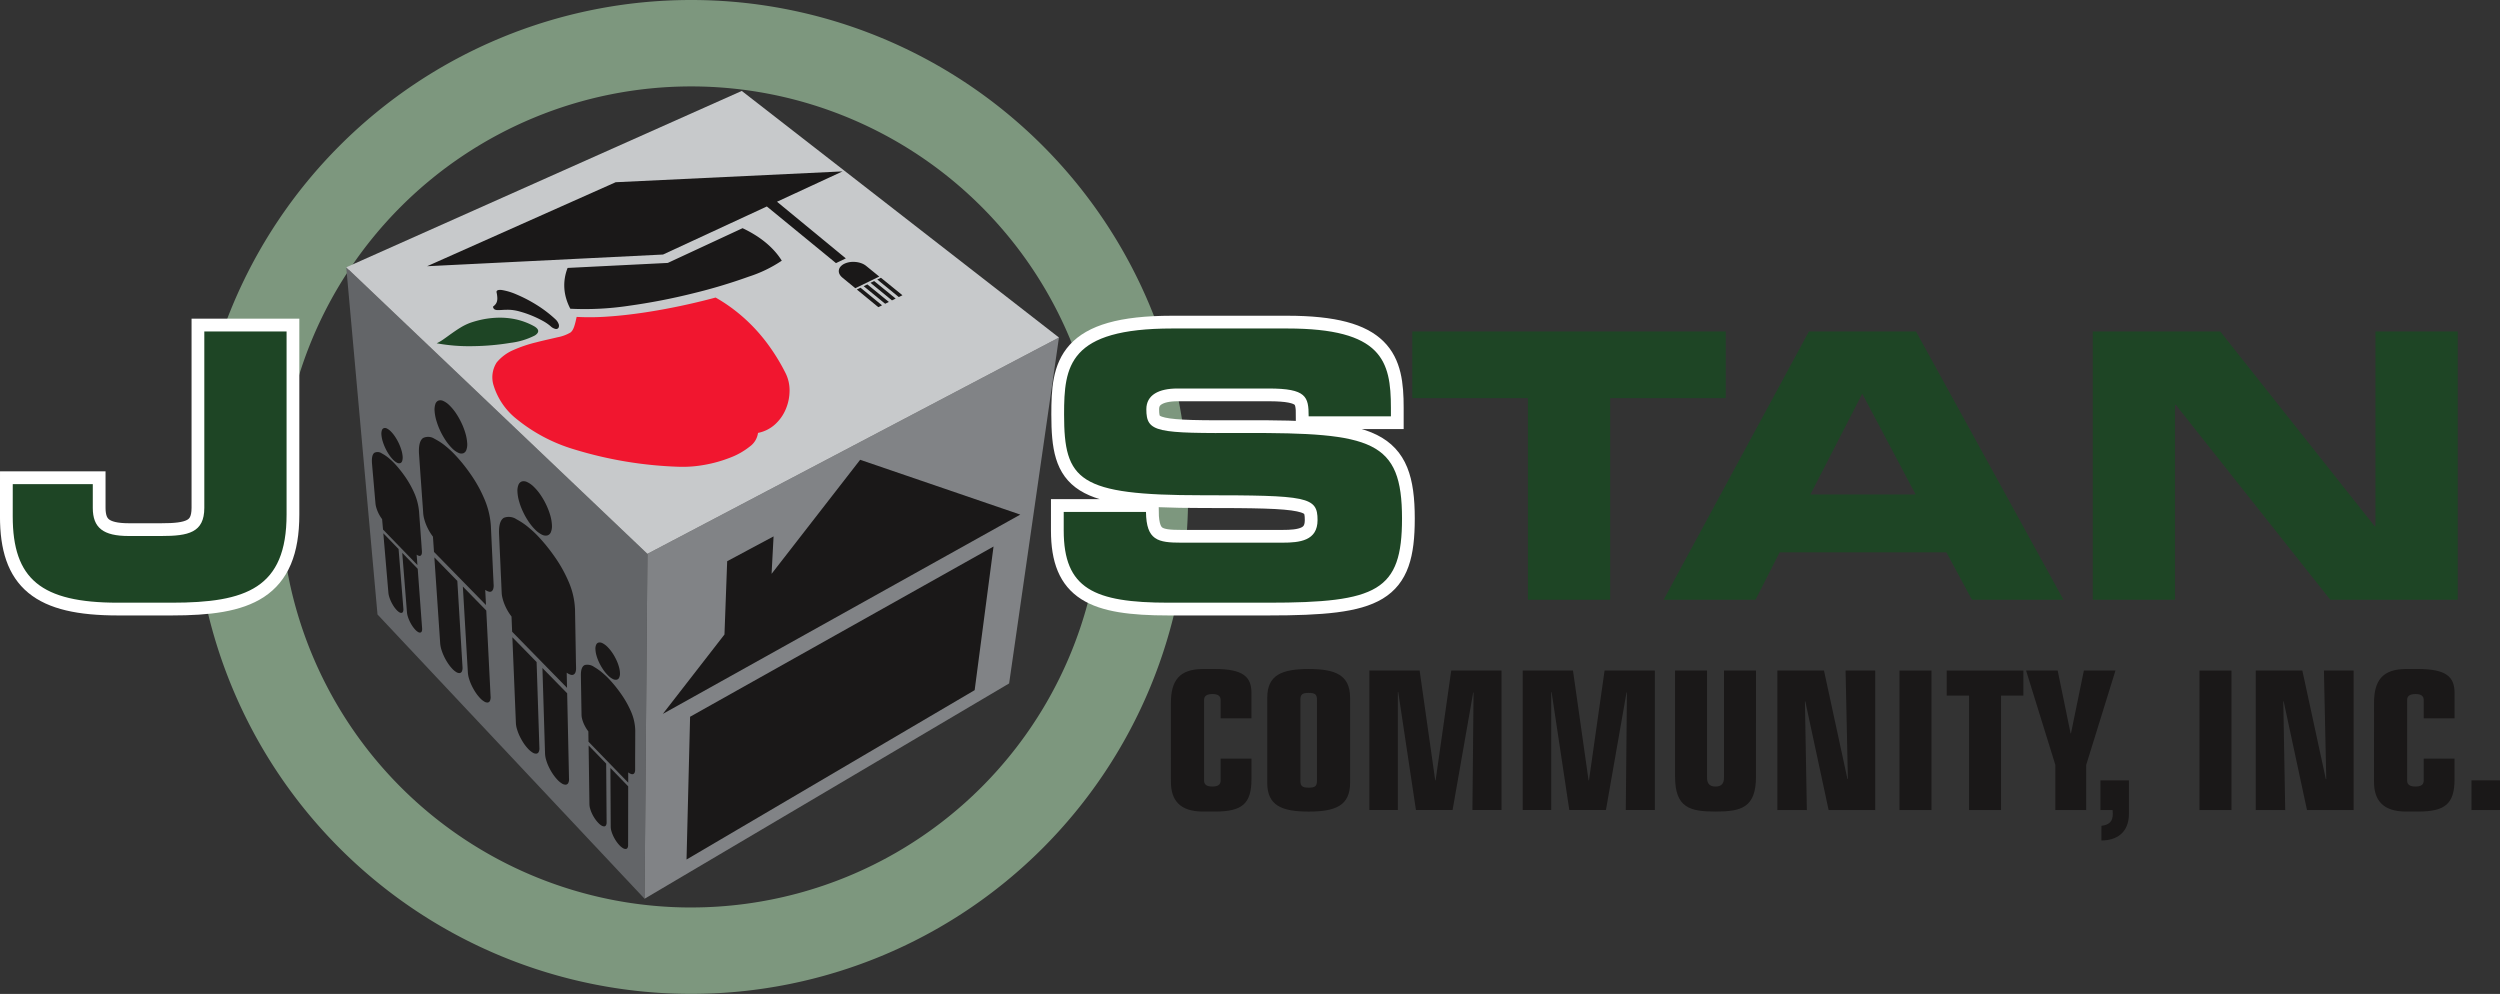 <svg id="Layer_1" data-name="Layer 1" xmlns="http://www.w3.org/2000/svg" xmlns:xlink="http://www.w3.org/1999/xlink" viewBox="0 0 438.687 174.406">
  <rect x="0" y="0" width="438.687" height="174.406" fill="#333333" stroke="none"/>
  <defs>
    <style>
      .cls-1, .cls-4 {
        fill: none;
      }

      .cls-2 {
        fill: #7d977e;
      }

      .cls-3 {
        fill: #1a1818;
      }

      .cls-4 {
        stroke: #fff;
        stroke-width: 4.476px;
      }

      .cls-5 {
        fill: #1e4525;
      }

      .cls-6 {
        fill: #636568;
      }

      .cls-7 {
        clip-path: url(#clip-path);
      }

      .cls-8 {
        fill: #818386;
      }

      .cls-9 {
        clip-path: url(#clip-path-2);
      }

      .cls-10 {
        fill: #c7c9cb;
      }

      .cls-11 {
        clip-path: url(#clip-path-3);
      }

      .cls-12 {
        fill: #f1162f;
      }
    </style>
    <clipPath id="clip-path">
      <polygon class="cls-1" points="66.243 107.83 113.106 157.708 113.607 97.185 60.759 46.9 66.243 107.83"/>
    </clipPath>
    <clipPath id="clip-path-2">
      <polygon class="cls-1" points="113.607 97.185 113.106 157.708 177.074 119.924 185.822 59.228 113.607 97.185"/>
    </clipPath>
    <clipPath id="clip-path-3">
      <polygon class="cls-1" points="60.759 46.9 113.607 97.185 185.822 59.228 130.158 15.956 60.759 46.9"/>
    </clipPath>
  </defs>
  <title>Jostan</title>
  <g>
    <g>
      <path class="cls-2" d="M121.278,0a87.2,87.2,0,1,0,87.2,87.2A87.2,87.2,0,0,0,121.278,0m0,159.241A72.038,72.038,0,1,1,193.316,87.2a72.036,72.036,0,0,1-72.038,72.038"/>
      <path class="cls-3" d="M2.238,84.95H16.282v4.163c0,3.512,1.822,4.942,6.309,4.942h5.718c4.747,0,7.543-.587,7.543-4.942V58.16H50.287V90.28c0,12.941-7.088,15.478-20.157,15.478H20.7c-13.524,0-18.467-4.163-18.467-15.151Z"/>
      <path class="cls-4" d="M2.238,84.95H16.282v4.163c0,3.512,1.822,4.942,6.309,4.942h5.718c4.747,0,7.543-.587,7.543-4.942V58.16H50.287V90.28c0,12.941-7.088,15.478-20.157,15.478H20.7c-13.524,0-18.467-4.163-18.467-15.151Z"/>
      <path class="cls-5" d="M2.238,84.95H16.282v4.163c0,3.512,1.822,4.942,6.309,4.942h5.718c4.747,0,7.543-.587,7.543-4.942V58.16H50.287V90.28c0,12.941-7.088,15.478-20.157,15.478H20.7c-13.524,0-18.467-4.163-18.467-15.151Z"/>
      <path class="cls-3" d="M186.656,89.826h14.435c.064,5.006,2.078,5.4,6.241,5.4H225.02c3.053,0,6.177-.327,6.177-3.967,0-4.1-1.69-4.355-20.289-4.355-21.715,0-24.188-2.6-24.188-14.176,0-8.518.779-15.087,18.986-15.087h20.157c16.645,0,18.207,5.658,18.207,13.916v1.494H229.635c0-3.444-.391-4.878-7.024-4.878H206.617c-3.252,0-5.462,1.107-5.462,3.644,0,4.1,1.754,4.227,17.232,4.163,22.43-.064,27.632,1.3,27.632,15.019,0,12.678-4.291,14.759-23.473,14.759H205.055c-13.133,0-18.4-2.469-18.4-12.678Z"/>
      <path class="cls-4" d="M186.656,89.826h14.435c.064,5.006,2.078,5.4,6.241,5.4H225.02c3.053,0,6.177-.327,6.177-3.967,0-4.1-1.69-4.355-20.289-4.355-21.715,0-24.188-2.6-24.188-14.176,0-8.518.779-15.087,18.986-15.087h20.157c16.645,0,18.207,5.658,18.207,13.916v1.494H229.635c0-3.444-.391-4.878-7.024-4.878H206.617c-3.252,0-5.462,1.107-5.462,3.644,0,4.1,1.754,4.227,17.232,4.163,22.43-.064,27.632,1.3,27.632,15.019,0,12.678-4.291,14.759-23.473,14.759H205.055c-13.133,0-18.4-2.469-18.4-12.678Z"/>
      <path class="cls-5" d="M186.656,89.826h14.435c.064,5.006,2.078,5.4,6.241,5.4H225.02c3.053,0,6.177-.327,6.177-3.967,0-4.1-1.69-4.355-20.289-4.355-21.715,0-24.188-2.6-24.188-14.176,0-8.518.779-15.087,18.986-15.087h20.157c16.645,0,18.207,5.658,18.207,13.916v1.494H229.635c0-3.444-.391-4.878-7.024-4.878H206.617c-3.252,0-5.462,1.107-5.462,3.644,0,4.1,1.754,4.227,17.232,4.163,22.43-.064,27.632,1.3,27.632,15.019,0,12.678-4.291,14.759-23.473,14.759H205.055c-13.133,0-18.4-2.469-18.4-12.678Z"/>
      <polygon class="cls-5" points="247.821 58.16 302.829 58.16 302.829 69.863 282.544 69.863 282.544 105.238 268.109 105.238 268.109 69.863 247.821 69.863 247.821 58.16"/>
      <path class="cls-5" d="M317.419,58.163h18.79l25.878,47.074H346.026l-4.483-8.322H312.281l-4.227,8.322H291.928Zm.26,28.607h18.467L326.78,69.083Z"/>
      <polygon class="cls-5" points="367.225 58.16 389.591 58.16 416.708 92.361 416.836 92.361 416.836 58.16 431.271 58.16 431.271 105.238 408.905 105.238 381.792 71.034 381.66 71.034 381.66 105.238 367.225 105.238 367.225 58.16"/>
      <polygon class="cls-6" points="66.244 107.826 60.759 46.901 113.604 97.185 113.103 157.708 66.244 107.826"/>
    </g>
    <g class="cls-7">
      <path class="cls-3" d="M94.161,116.171l.489,15.053a1.431,1.431,0,0,1-.132.745.51.51,0,0,1-.422.279,1.117,1.117,0,0,1-.636-.192,3.7,3.7,0,0,1-.79-.659,7.222,7.222,0,0,1-.806-1.024,10.249,10.249,0,0,1-.67-1.189,8.187,8.187,0,0,1-.467-1.208,4.43,4.43,0,0,1-.2-1.088l-.621-15.068Z"/>
      <path class="cls-3" d="M90.8,86.3a2.84,2.84,0,0,1,.181-1.238,1,1,0,0,1,.6-.583,1.339,1.339,0,0,1,.93.117,4.117,4.117,0,0,1,1.174.843,9,9,0,0,1,1.2,1.449,12.651,12.651,0,0,1,.994,1.754,12.266,12.266,0,0,1,.693,1.841,7.337,7.337,0,0,1,.279,1.7,2.734,2.734,0,0,1-.2,1.227.947.947,0,0,1-.621.55,1.419,1.419,0,0,1-.941-.143,4.476,4.476,0,0,1-1.163-.858,9.454,9.454,0,0,1-1.174-1.434,12.7,12.7,0,0,1-.979-1.728,11.44,11.44,0,0,1-.681-1.81A7.409,7.409,0,0,1,90.8,86.3"/>
      <path class="cls-3" d="M95.183,117.218l.459,15.045a4.576,4.576,0,0,0,.192,1.088,7.906,7.906,0,0,0,.467,1.22,9.436,9.436,0,0,0,.678,1.2,7.964,7.964,0,0,0,.817,1.039,3.832,3.832,0,0,0,.813.681,1.2,1.2,0,0,0,.655.2.527.527,0,0,0,.437-.267,1.391,1.391,0,0,0,.147-.745l-.324-15.023Z"/>
      <path class="cls-3" d="M99.5,120.7l-.056-2.669a2.007,2.007,0,0,0,.742.38.634.634,0,0,0,.516-.072.773.773,0,0,0,.294-.422,1.974,1.974,0,0,0,.09-.662s0-.233-.015-.678-.019-1.114-.034-1.984-.034-1.95-.056-3.222-.049-2.755-.079-4.419a13.561,13.561,0,0,0-1.144-4.927,23.933,23.933,0,0,0-2.4-4.291,31.934,31.934,0,0,0-2.356-3c-.64-.715-1.061-1.122-1.061-1.122s-.422-.422-1.05-.945a12.352,12.352,0,0,0-2.27-1.555,2.415,2.415,0,0,0-2.194-.256c-.576.335-.926,1.189-.854,2.864s.139,3.143.2,4.427.1,2.356.143,3.23.068,1.536.087,1.984.03.681.03.681a4.535,4.535,0,0,0,.132.866,7.863,7.863,0,0,0,.324,1.035,9.111,9.111,0,0,0,.531,1.122,8.773,8.773,0,0,0,.738,1.114l.109,2.672Z"/>
      <path class="cls-3" d="M106.37,133.994l.075,10.329a.909.909,0,0,1-.12.512.369.369,0,0,1-.316.177.95.95,0,0,1-.478-.158,2.79,2.79,0,0,1-.58-.493,5.6,5.6,0,0,1-.587-.742,6.764,6.764,0,0,1-.482-.851,5.6,5.6,0,0,1-.324-.855,3.052,3.052,0,0,1-.128-.76l-.143-10.344Z"/>
      <path class="cls-3" d="M104.482,113.874a1.612,1.612,0,0,1,.158-.8.618.618,0,0,1,.452-.331,1.1,1.1,0,0,1,.678.147,3.387,3.387,0,0,1,.843.64,7.087,7.087,0,0,1,.843,1.035,9.064,9.064,0,0,1,.693,1.223,7.84,7.84,0,0,1,.467,1.25,4.352,4.352,0,0,1,.173,1.137,1.556,1.556,0,0,1-.169.787.608.608,0,0,1-.459.316,1.111,1.111,0,0,1-.685-.162,3.405,3.405,0,0,1-.832-.644,6.943,6.943,0,0,1-.836-1.028,9.25,9.25,0,0,1-.681-1.2,7.993,7.993,0,0,1-.467-1.242,4.545,4.545,0,0,1-.177-1.126"/>
      <path class="cls-3" d="M107.11,134.758l.056,10.325a2.963,2.963,0,0,0,.12.76,5.94,5.94,0,0,0,.327.858,6.725,6.725,0,0,0,.486.862,5.627,5.627,0,0,0,.591.749,3.018,3.018,0,0,0,.595.5.936.936,0,0,0,.486.162.378.378,0,0,0,.327-.169.888.888,0,0,0,.12-.508l.015-10.31Z"/>
      <path class="cls-3" d="M110.237,137.338l0-1.807a1.581,1.581,0,0,0,.538.294.449.449,0,0,0,.6-.29,1.219,1.219,0,0,0,.075-.444s0-.154,0-.455,0-.749,0-1.336.008-1.31.011-2.161.008-1.841.011-2.947a8.736,8.736,0,0,0-.749-3.339,16.984,16.984,0,0,0-1.671-2.989,23.112,23.112,0,0,0-1.664-2.138c-.455-.519-.753-.817-.753-.817s-.3-.3-.753-.7a10.155,10.155,0,0,0-1.641-1.186,2,2,0,0,0-1.611-.331c-.433.177-.715.715-.7,1.833s.034,2.1.049,2.959.023,1.581.034,2.168.019,1.031.023,1.336.008.459.008.459a2.82,2.82,0,0,0,.075.591,5.69,5.69,0,0,0,.222.719,6.687,6.687,0,0,0,.373.787,6.21,6.21,0,0,0,.527.8l.026,1.81Z"/>
      <path class="cls-3" d="M81.219,102.925l.881,15.1a4.8,4.8,0,0,0,.207,1.08,8.621,8.621,0,0,0,.467,1.2,10.15,10.15,0,0,0,.659,1.171,7.405,7.405,0,0,0,.783,1,3.34,3.34,0,0,0,.764.632,1,1,0,0,0,.606.166.5.5,0,0,0,.391-.3,1.538,1.538,0,0,0,.109-.753l-.757-15.09Z"/>
      <path class="cls-3" d="M81.978,77.719a7.746,7.746,0,0,0-.309-1.69,11.761,11.761,0,0,0-.685-1.8,12.708,12.708,0,0,0-.964-1.705A8.543,8.543,0,0,0,78.88,71.14a3.733,3.733,0,0,0-1.1-.783,1.133,1.133,0,0,0-.854-.06.97.97,0,0,0-.534.614,3.139,3.139,0,0,0-.128,1.25,7.72,7.72,0,0,0,.316,1.675,12.248,12.248,0,0,0,.678,1.777,12.938,12.938,0,0,0,.949,1.675,9.053,9.053,0,0,0,1.118,1.37,3.777,3.777,0,0,0,1.092.79,1.168,1.168,0,0,0,.866.094.952.952,0,0,0,.55-.583,2.959,2.959,0,0,0,.147-1.238"/>
      <path class="cls-3" d="M80.25,101.934l.907,15.105a1.578,1.578,0,0,1-.1.757.506.506,0,0,1-.376.309,1,1,0,0,1-.591-.154,3.359,3.359,0,0,1-.745-.617,7.227,7.227,0,0,1-.768-.982,9.389,9.389,0,0,1-.651-1.156,8.909,8.909,0,0,1-.467-1.189,5.019,5.019,0,0,1-.215-1.08L76.219,97.808Z"/>
      <path class="cls-3" d="M76.155,96.846l-.184-2.68a8.681,8.681,0,0,1-.708-1.077A10.16,10.16,0,0,1,74.744,92a9.152,9.152,0,0,1-.331-1.024,5.271,5.271,0,0,1-.147-.866s-.015-.23-.045-.678-.079-1.114-.143-1.988-.136-1.957-.23-3.233-.192-2.759-.312-4.427.181-2.548.7-2.921A2.029,2.029,0,0,1,76.249,77a10.923,10.923,0,0,1,2.127,1.427c.591.493.986.888.986.888s.4.384,1.005,1.065a30.05,30.05,0,0,1,2.247,2.872,23.542,23.542,0,0,1,2.322,4.167,14.29,14.29,0,0,1,1.2,4.875c.079,1.664.147,3.147.207,4.427s.113,2.356.151,3.23.075,1.54.094,1.988.034.678.034.678a2.213,2.213,0,0,1-.06.674.833.833,0,0,1-.256.44.562.562,0,0,1-.471.1,1.751,1.751,0,0,1-.689-.335l.132,2.672Z"/>
      <path class="cls-3" d="M70.583,97.009l.828,10.434a3.624,3.624,0,0,0,.154.753,6.071,6.071,0,0,0,.324.821,6.883,6.883,0,0,0,.448.8,5.162,5.162,0,0,0,.527.674,2.164,2.164,0,0,0,.5.414.583.583,0,0,0,.4.094.347.347,0,0,0,.248-.222,1.228,1.228,0,0,0,.056-.534L73.3,99.814Z"/>
      <path class="cls-3" d="M70.652,80.067a5.451,5.451,0,0,0-.222-1.114,8.923,8.923,0,0,0-1.1-2.319,5.918,5.918,0,0,0-.742-.922,2.6,2.6,0,0,0-.711-.527.7.7,0,0,0-.546-.049.6.6,0,0,0-.331.4,2.074,2.074,0,0,0-.064.821,5.15,5.15,0,0,0,.226,1.11,8.631,8.631,0,0,0,.459,1.178,8.427,8.427,0,0,0,.629,1.114,5.955,5.955,0,0,0,.734.915,2.526,2.526,0,0,0,.7.531.719.719,0,0,0,.55.064.569.569,0,0,0,.339-.38,1.962,1.962,0,0,0,.075-.817"/>
      <path class="cls-3" d="M69.942,96.345l.839,10.434a1.18,1.18,0,0,1-.053.534.343.343,0,0,1-.237.23.6.6,0,0,1-.391-.086,2.128,2.128,0,0,1-.5-.414,4.761,4.761,0,0,1-.519-.662,6.761,6.761,0,0,1-.444-.79,6.069,6.069,0,0,1-.324-.821,3.614,3.614,0,0,1-.158-.749l-.892-10.442Z"/>
      <path class="cls-3" d="M67.21,92.921,67.051,91.1a6.669,6.669,0,0,1-.474-.726,6.6,6.6,0,0,1-.354-.742,5.716,5.716,0,0,1-.23-.693,3.574,3.574,0,0,1-.105-.583s-.011-.158-.041-.463-.064-.757-.117-1.344-.113-1.321-.188-2.179-.166-1.856-.26-2.974.083-1.7.41-1.942a1.276,1.276,0,0,1,1.3.105,7.173,7.173,0,0,1,1.385.96c.384.327.644.595.644.595s.26.256.655.711a21.119,21.119,0,0,1,1.472,1.908A16.92,16.92,0,0,1,72.69,86.5a10.323,10.323,0,0,1,.843,3.248c.079,1.118.151,2.112.215,2.974s.113,1.588.158,2.179.072,1.039.094,1.344.034.463.034.463a1.749,1.749,0,0,1-.023.455.575.575,0,0,1-.158.3.337.337,0,0,1-.294.079,1.094,1.094,0,0,1-.448-.218l.136,1.826Z"/>
    </g>
    <polygon class="cls-8" points="113.104 157.71 113.605 97.187 185.819 59.23 177.075 119.923 113.104 157.71"/>
    <g class="cls-9">
      <polygon class="cls-3" points="171.028 121.104 174.341 95.899 121.094 125.771 120.469 150.825 171.028 121.104"/>
      <polygon class="cls-3" points="179.034 90.298 150.935 80.681 135.393 100.694 135.743 94.122 127.601 98.477 127.127 111.339 116.312 125.27 179.034 90.298"/>
    </g>
    <polygon class="cls-10" points="113.604 97.186 60.759 46.902 130.162 15.957 185.822 59.229 113.604 97.186"/>
    <g class="cls-11">
      <path class="cls-3" d="M117.18,46.137,99.6,47.014a8.614,8.614,0,0,0-.478,1.728,8.176,8.176,0,0,0,.218,3.606,9.518,9.518,0,0,0,.738,1.826,51.86,51.86,0,0,0,10.2-.508A107.9,107.9,0,0,0,121.6,51.478a95.528,95.528,0,0,0,9.794-2.936,22.881,22.881,0,0,0,5.789-2.8,11.905,11.905,0,0,0-1.28-1.7,14.3,14.3,0,0,0-1.6-1.521,17.016,17.016,0,0,0-1.882-1.336,21.013,21.013,0,0,0-2.119-1.144Z"/>
      <path class="cls-3" d="M154.124,53.9l.651-.324L151,50.486l-.647.316Zm-6.335-5.21,2.3,1.886,4.2-2.044-2.3-1.871a2.878,2.878,0,0,0-.832-.463,3.943,3.943,0,0,0-.994-.226,4.114,4.114,0,0,0-1.031.019,3.422,3.422,0,0,0-.949.282,2.113,2.113,0,0,0-.681.5,1.215,1.215,0,0,0-.3.621,1.135,1.135,0,0,0,.09.662,1.766,1.766,0,0,0,.5.629m-1.1-2.514,1.728-.828-12.075-9.945,11.5-5.322-39.809,1.9-33.09,14.74,41.4-2.051,18.218-8.435Zm8.631,7.133.651-.32L152.2,49.906l-.644.312Zm2.39-1.178.644-.316-3.779-3.072-.64.312Zm-1.193.587.647-.32-3.775-3.075-.644.312Z"/>
      <path class="cls-3" d="M89.4,54.36a7.838,7.838,0,0,1,1.739.286,17.82,17.82,0,0,1,2.055.689,18.548,18.548,0,0,1,1.957.919,8.07,8.07,0,0,1,1.442.967,1.84,1.84,0,0,0,.892.5.49.49,0,0,0,.516-.2.8.8,0,0,0,.03-.655,2.1,2.1,0,0,0-.568-.843A21.472,21.472,0,0,0,94.1,53.464a24.9,24.9,0,0,0-3.433-1.781,10.818,10.818,0,0,0-2.616-.794c-.64-.071-.994.06-.911.433a5.388,5.388,0,0,1,.128.948,2.071,2.071,0,0,1-.079.67,1.39,1.39,0,0,1-.263.482,2.4,2.4,0,0,1-.414.384.647.647,0,0,0,.237.463.994.994,0,0,0,.534.139c.233.011.523,0,.873-.023s.764-.034,1.246-.026"/>
      <path class="cls-5" d="M93.6,57.179A11.933,11.933,0,0,0,90.335,56a13.287,13.287,0,0,0-3.1-.248,15.848,15.848,0,0,0-2.7.331,16.822,16.822,0,0,0-2.055.576,9.771,9.771,0,0,0-1.637.8c-.542.324-1.069.689-1.577,1.046s-.986.715-1.43,1.02a8.006,8.006,0,0,1-1.208.715,31.442,31.442,0,0,0,6.455.5A43.493,43.493,0,0,0,89.6,60.16a12.731,12.731,0,0,0,4.265-1.3c.79-.516.824-1.1-.267-1.683"/>
      <path class="cls-12" d="M101.186,55.614c-.068.3-.132.6-.2.877s-.139.534-.218.768a3.356,3.356,0,0,1-.275.629,1.661,1.661,0,0,1-.376.452,7.054,7.054,0,0,1-2.311.847c-1.073.264-2.379.534-3.719.885A23.071,23.071,0,0,0,90.139,61.4a7.771,7.771,0,0,0-2.985,2.206,4.81,4.81,0,0,0-.5,4.152,11.994,11.994,0,0,0,3.915,5.7,29.154,29.154,0,0,0,10.167,5.39A70.288,70.288,0,0,0,118.911,81.9a21.347,21.347,0,0,0,4.683-.327,23.5,23.5,0,0,0,4.54-1.272,12.647,12.647,0,0,0,3.448-1.957,3.522,3.522,0,0,0,1.43-2.379,6.26,6.26,0,0,0,3.008-1.513,7.553,7.553,0,0,0,1.882-2.7,8.373,8.373,0,0,0,.647-3.2,6.743,6.743,0,0,0-.678-3.026,34.613,34.613,0,0,0-2.684-4.5,30.749,30.749,0,0,0-3-3.655,29.673,29.673,0,0,0-3.241-2.913,28.722,28.722,0,0,0-3.376-2.247c-1.961.527-4.039,1.028-6.162,1.476s-4.3.847-6.433,1.163-4.242.561-6.233.693a43.257,43.257,0,0,1-5.552.064"/>
    </g>
    <g>
      <path class="cls-3" d="M205.465,123.345c0-3.922,1.487-5.951,5.646-5.951h2.1c4.9,0,6.388,1.355,6.388,4.193v4.464h-5.409v-3.215c0-.741-.508-1.046-1.419-1.046-.979,0-1.487.3-1.487,1.046v14.13c0,.745.508,1.05,1.453,1.05s1.453-.3,1.453-1.05v-3.851H219.6v3.617c0,4.325-1.656,5.676-6.388,5.676h-2.1c-4.159,0-5.646-2.059-5.646-5.24Z"/>
      <path class="cls-3" d="M222.371,122.433c0-3.99,2.567-5.036,7.268-5.036s7.268,1.046,7.268,5.036v14.944c0,3.99-2.571,5.036-7.268,5.036s-7.268-1.046-7.268-5.036Zm8.721.3c0-.915-.407-1.148-1.453-1.148s-1.453.233-1.453,1.148v14.334c0,.911.4,1.148,1.453,1.148s1.453-.237,1.453-1.148Z"/>
      <polygon class="cls-3" points="245.356 121.453 245.288 121.453 245.288 142.14 240.286 142.14 240.286 117.666 249.109 117.666 251.846 136.934 251.913 136.934 254.654 117.666 263.477 117.666 263.477 142.14 258.372 142.14 258.572 121.52 258.508 121.52 254.891 142.14 248.465 142.14 245.356 121.453"/>
      <polygon class="cls-3" points="272.266 121.453 272.198 121.453 272.198 142.14 267.196 142.14 267.196 117.666 276.019 117.666 278.755 136.934 278.823 136.934 281.563 117.666 290.386 117.666 290.386 142.14 285.282 142.14 285.485 121.52 285.414 121.52 281.8 142.14 275.375 142.14 272.266 121.453"/>
      <path class="cls-3" d="M308.132,136.293c0,5.443-2.6,6.117-7.1,6.117s-7.1-.674-7.1-6.117V117.665h5.612v18.8c0,.945.373,1.555,1.487,1.555s1.487-.61,1.487-1.555v-18.8h5.612Z"/>
      <polygon class="cls-3" points="316.785 123.075 316.718 123.075 317.056 142.141 311.885 142.141 311.885 117.666 320.064 117.666 324.189 136.732 324.257 136.664 323.851 117.666 329.056 117.666 329.056 142.141 320.877 142.141 316.785 123.075"/>
      <rect class="cls-3" x="333.314" y="117.666" width="5.612" height="24.474"/>
      <polygon class="cls-3" points="345.521 122.061 341.598 122.061 341.598 117.664 355.055 117.664 355.055 122.061 351.133 122.061 351.133 142.142 345.521 142.142 345.521 122.061"/>
      <polygon class="cls-3" points="360.664 134.231 355.526 117.665 361.071 117.665 363.337 128.687 363.405 128.687 365.667 117.665 371.211 117.665 366.073 134.231 366.073 142.143 360.664 142.143 360.664 134.231"/>
      <path class="cls-3" d="M368.747,144.915c1.385-.2,1.995-.745,1.995-2.13,0-.2-.034-.407-.034-.644h-2.131v-5.206h5v5.816c0,3.516-2.33,4.731-4.833,4.731Z"/>
      <rect class="cls-3" x="385.955" y="117.666" width="5.612" height="24.474"/>
      <polygon class="cls-3" points="400.727 123.075 400.659 123.075 400.998 142.141 395.826 142.141 395.826 117.666 404.005 117.666 408.131 136.732 408.198 136.664 407.792 117.666 412.998 117.666 412.998 142.141 404.818 142.141 400.727 123.075"/>
      <path class="cls-3" d="M416.581,123.345c0-3.922,1.487-5.951,5.646-5.951h2.1c4.9,0,6.388,1.355,6.388,4.193v4.464H425.3v-3.215c0-.741-.5-1.046-1.419-1.046-.979,0-1.487.3-1.487,1.046v14.13c0,.745.508,1.05,1.453,1.05s1.453-.3,1.453-1.05v-3.851h5.409v3.617c0,4.325-1.656,5.676-6.388,5.676h-2.1c-4.159,0-5.646-2.059-5.646-5.24Z"/>
      <rect class="cls-3" x="433.684" y="136.934" width="5.002" height="5.206"/>
    </g>
  </g>
</svg>
